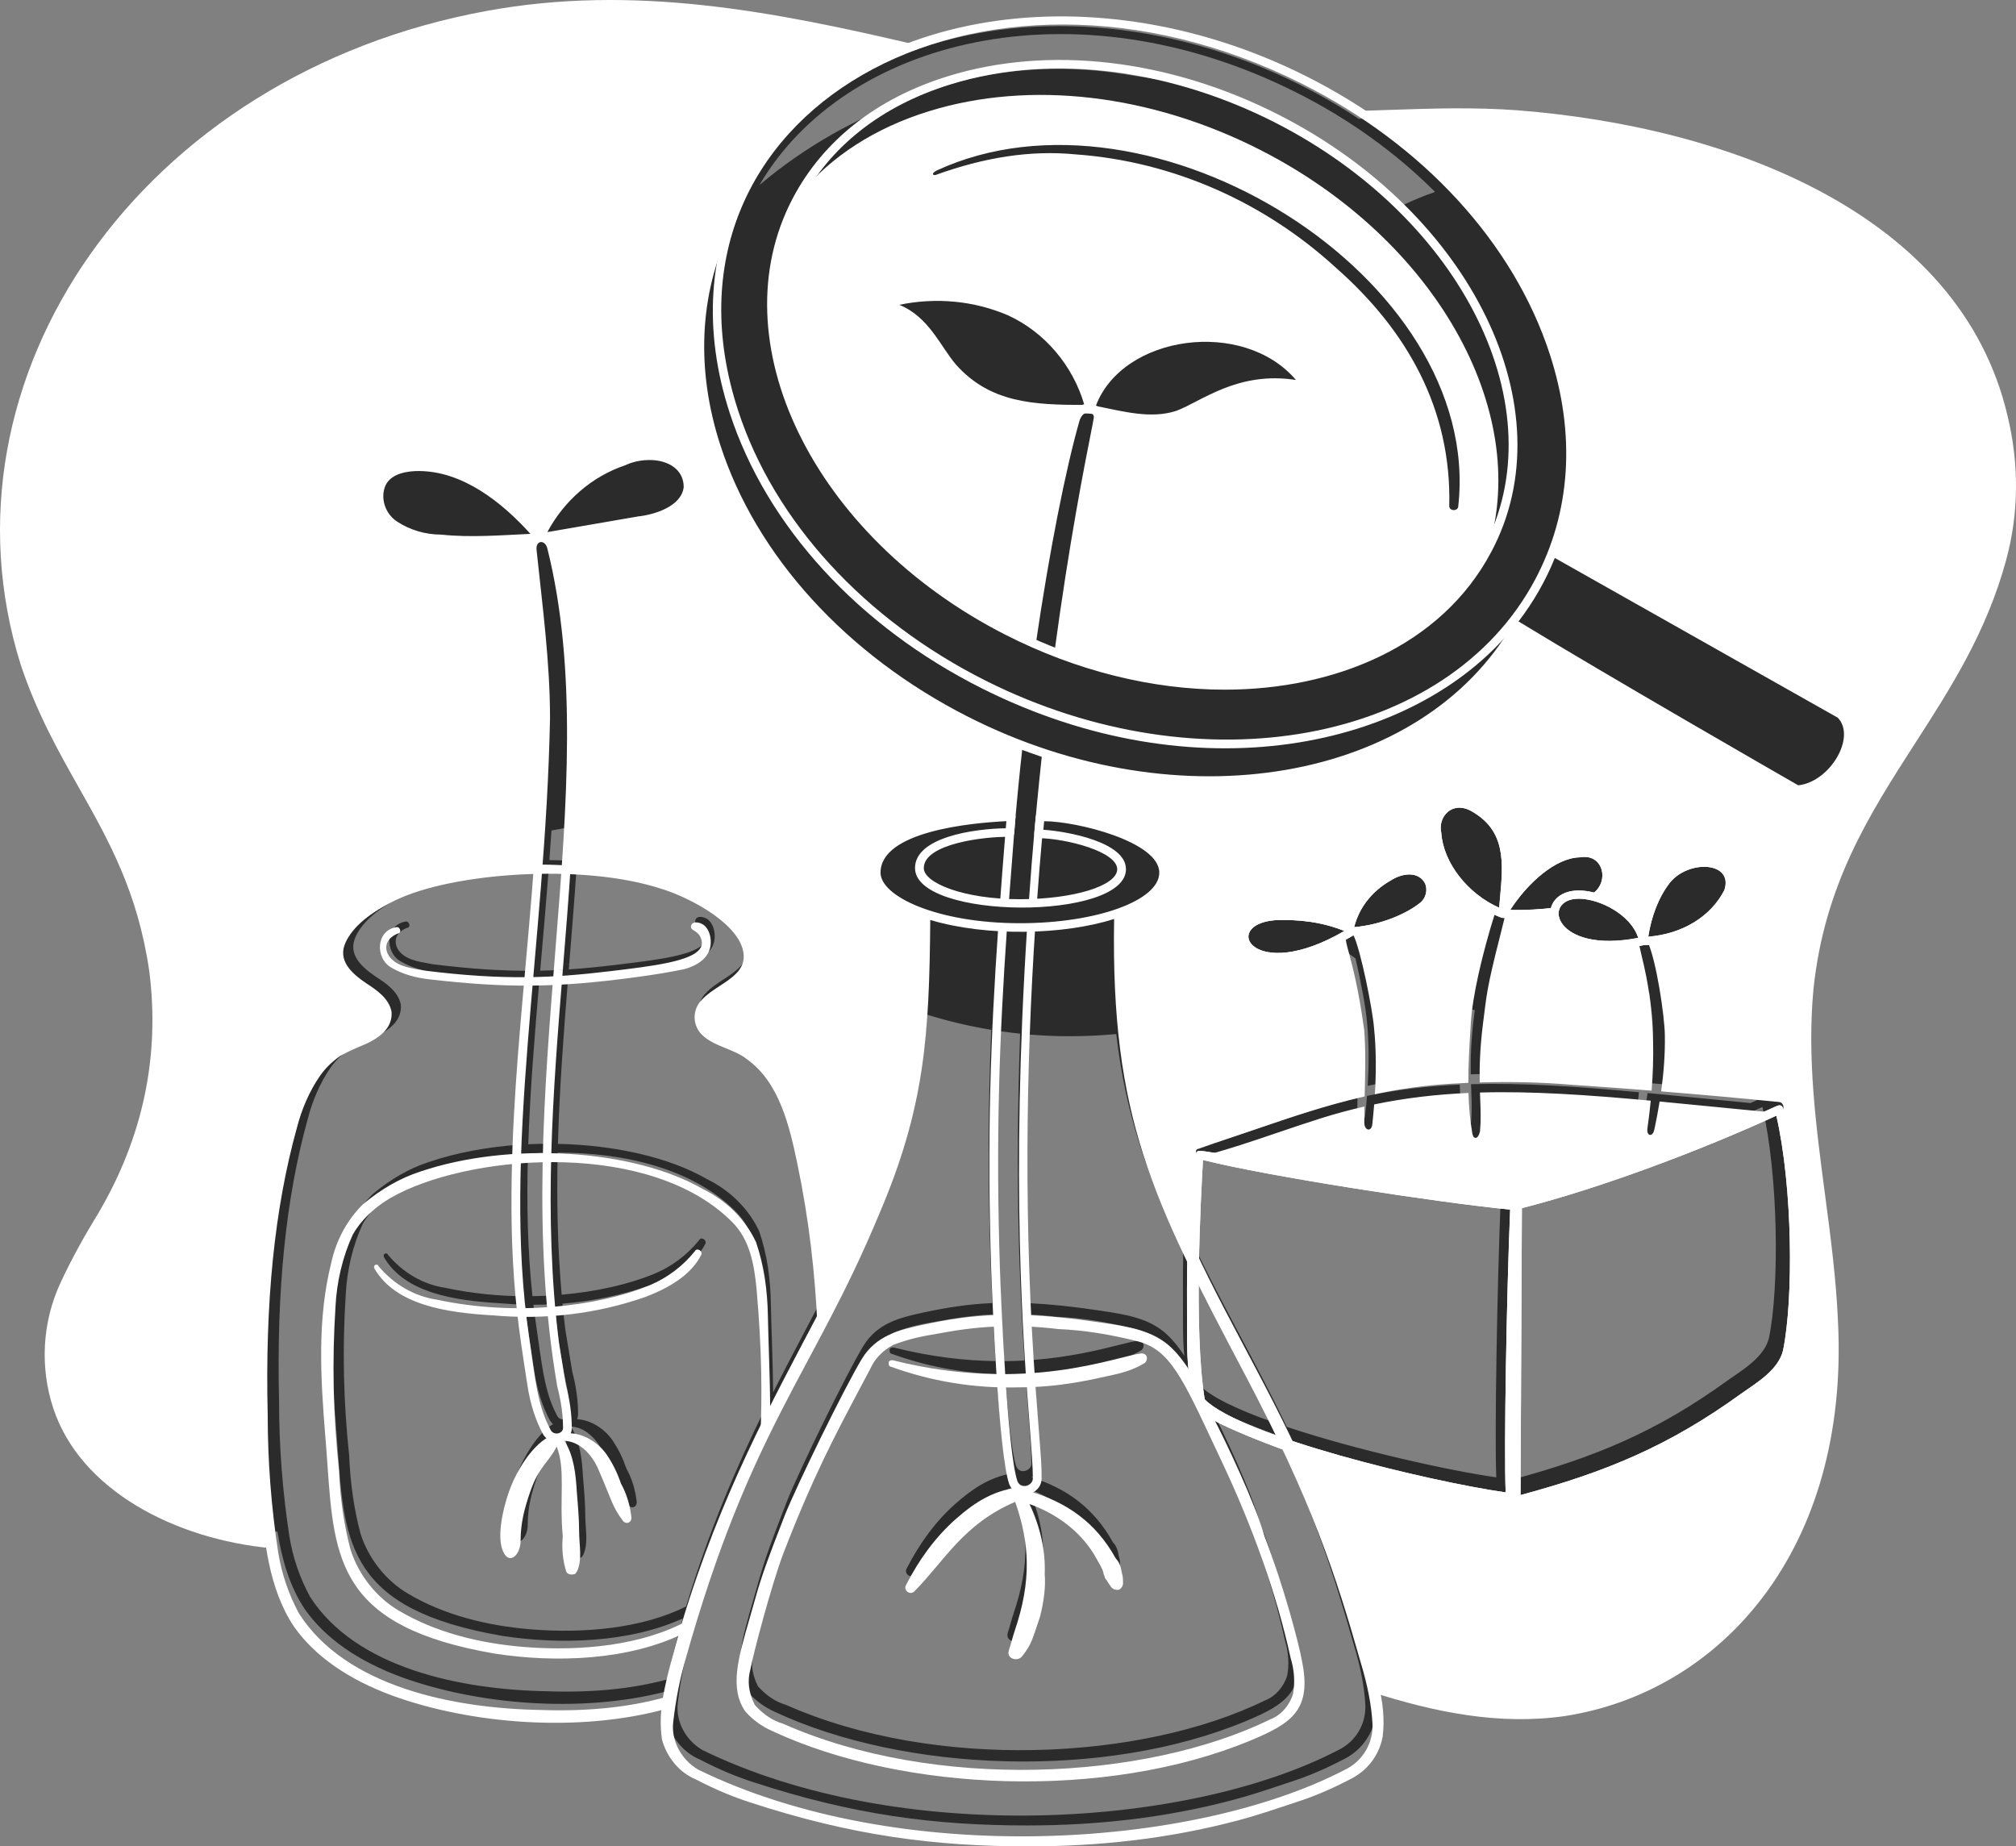 <?xml version="1.0" encoding="UTF-8"?> <svg xmlns="http://www.w3.org/2000/svg" viewBox="0 0 177.488 162.541" fill="none"><rect x="0" y="0" width="177.488" height="162.541" fill="#808080" stroke="none"/><ellipse cx="44.5" cy="51.434" rx="23.5" ry="22" fill="#2B2B2B"></ellipse><path fill-rule="evenodd" clip-rule="evenodd" d="M175.17 36.841C171.059 19.355 151.072 11.861 132.781 10.428C128.963 10.141 125.197 10.271 121.408 10.401C120.814 10.422 120.22 10.442 119.624 10.461C117.985 9.375 116.257 8.374 114.452 7.468C102.71 1.573 89.92 0.863 80.025 4.601C68.019 1.801 56.068 -0.474 43.553 1.821C13.602 7.271 -4.569 33.612 3.187 58.407C4.585 62.599 6.425 65.862 8.227 69.055L8.227 69.056C10.812 73.639 13.316 78.079 14.315 84.919C15.262 92.323 13.752 99.313 9.966 105.792C8.752 107.771 7.597 109.829 6.627 111.926C5.039 115.359 4.843 119.266 6.02 122.808C8.313 129.707 16.198 133.955 24.431 134.841C24.799 137.164 25.463 139.617 26.847 141.678C28.643 144.225 31.523 146.239 35.41 147.664C41.947 150.031 51.058 150.865 58.64 148.905C58.557 149.787 58.578 150.582 58.695 151.437C59.125 153.015 60.214 154.306 61.596 154.885C63.386 155.818 64.838 156.402 66.267 156.871C75.154 159.783 82.327 160.699 90.448 160.699C96.371 160.699 102.474 160.069 108.539 158.457C110.045 158.056 111.299 157.638 112.493 157.239C112.866 157.115 113.233 156.992 113.6 156.873C115.036 156.406 116.487 155.818 118.274 154.887C119.75 154.165 120.772 152.832 121.081 151.221C121.226 150.084 121.173 148.865 120.923 147.586C126.095 149.18 131.414 150.191 136.828 149.419C150.347 147.342 161.474 135.04 160.501 115.29C160.345 111.591 159.858 107.906 159.37 104.219L159.368 104.204C158.593 98.332 157.817 92.455 158.377 86.503C159.324 77.419 163.241 71.333 167.182 65.209L167.183 65.207L167.185 65.203C170.268 60.412 173.366 55.598 175.069 49.307C176.162 45.271 176.182 40.998 175.17 36.843V36.841ZM104.148 114.673C104.145 113.024 104.141 111.555 104.168 110.121C101.027 103.587 99.094 98.125 98.276 91.029C96.938 91.156 95.582 91.222 94.21 91.222C92.965 91.222 91.732 91.168 90.514 91.063C90.257 98.581 90.257 106.546 90.657 114.725C92.394 114.807 94.36 115.007 96.687 115.353L96.884 115.383C99.049 115.703 101.261 116.031 102.832 117.567C103.382 118.106 103.851 118.709 104.267 119.352C104.175 118.434 104.151 117.521 104.151 116.574C104.151 115.914 104.15 115.285 104.148 114.68L104.148 114.673ZM119.492 90.071C119.049 86.826 118.585 84.944 118.268 83.753C118.306 83.726 118.344 83.7 118.382 83.674C118.695 83.911 119.011 84.142 119.331 84.366C119.81 86.355 120.256 88.823 120.333 89.806C120.546 91.816 120.517 93.84 120.411 95.588C122.519 95.143 124.742 94.814 127.108 94.677C127.578 94.65 128.043 94.627 128.502 94.608C128.497 92.998 128.596 91.403 128.691 89.86L128.72 89.394C128.733 89.172 128.753 88.937 128.78 88.689C129.131 88.774 129.485 88.852 129.841 88.924L129.837 88.957C129.819 89.093 129.801 89.236 129.782 89.387C129.501 91.595 129.462 93.229 129.485 94.573C132.283 94.49 134.906 94.557 137.447 94.776C139.744 94.929 142.055 95.097 144.368 95.28C144.61 92.174 144.498 89.69 144.27 87.751C144.581 87.635 144.89 87.513 145.196 87.386C145.384 88.652 145.501 89.809 145.513 90.457C145.543 92.144 145.407 93.795 145.191 95.346C148.587 95.619 151.985 95.926 155.356 96.261L155.357 96.262C155.69 96.262 155.829 96.597 155.767 96.872L155.747 96.79H155.746C155.635 96.573 155.534 96.457 155.119 96.647C154.777 96.803 154.441 96.956 154.109 97.105C152.74 96.973 151.415 96.842 150.131 96.715H150.128L150.122 96.714L149.953 96.697C148.255 96.53 146.627 96.37 145.06 96.222C144.924 97.066 144.767 97.875 144.605 98.637C144.455 99.349 143.909 99.225 144.005 98.544C144.123 97.711 144.218 96.913 144.292 96.151C138.776 95.643 134.004 95.316 129.508 95.444C129.512 95.558 129.516 95.669 129.521 95.778L129.529 95.997C129.567 97.007 129.6 97.878 129.51 98.798C129.51 98.798 129.401 99.366 129.133 99.371C128.911 99.375 128.858 99.054 128.841 98.948L128.839 98.937C128.642 97.791 128.548 96.635 128.516 95.481C125.736 95.604 123.052 95.913 120.349 96.474C120.301 97.096 120.246 97.67 120.192 98.183C120.12 98.88 119.499 98.758 119.497 98.057C119.496 97.594 119.502 97.126 119.51 96.657C118.227 96.948 116.935 97.296 115.626 97.711C114.481 98.072 113.334 98.462 112.184 98.852L112.184 98.852L112.184 98.852L112.184 98.852L112.184 98.852L112.184 98.852L112.184 98.852L112.184 98.852L112.184 98.852L112.183 98.853L112.071 98.891L112.033 98.903C110.206 99.524 108.371 100.148 106.528 100.671C105.437 100.472 104.96 100.44 104.96 100.647L104.95 100.716C104.883 100.542 104.927 100.343 105.134 100.318C106.058 99.985 106.996 99.671 107.906 99.366L108.004 99.333C108.578 99.141 109.157 98.944 109.743 98.744L110.077 98.63L110.078 98.629C113.012 97.626 116.122 96.563 119.528 95.782L119.538 95.397L119.538 95.364V95.363C119.58 93.618 119.621 91.841 119.492 90.071ZM126.341 16.896C122.911 13.459 118.773 10.472 114.106 8.129C94.5 -1.713 74.344 3.486 66.863 16.286C70.853 12.923 75.472 10.281 80.518 8.563C81.447 8.156 82.419 7.794 83.431 7.481C88.551 5.894 94.258 5.655 100.013 6.7C109.073 7.938 117.224 12.035 123.525 18.051C124.443 17.614 125.383 17.228 126.341 16.896ZM48.776 46.934C49.615 45.361 50.773 44.002 52.148 42.948C51.992 44.088 51.881 45.242 51.817 46.409L48.776 46.934ZM90.194 119.77C89.764 113.4 89.342 103.961 89.811 90.996C89.212 90.935 88.615 90.86 88.023 90.774C87.765 97.004 87.711 103.336 87.959 110.832C88.002 111.987 88.156 115.885 88.411 119.826C89.026 119.822 89.621 119.802 90.194 119.77ZM87.2 110.858C86.951 103.29 87.007 96.909 87.269 90.657C85.343 90.34 83.461 89.894 81.632 89.328C81.211 94.893 80.165 99.758 77.469 106.047C75.416 110.989 73.395 114.773 71.385 118.535L71.385 118.535C67.819 125.21 64.29 131.817 60.682 144.708C60.262 146.21 59.903 147.911 59.673 149.933C59.481 151.529 60.349 153.185 61.833 154.056C79.152 162.516 104.607 160.957 117.844 154.052V154.053C119.378 153.303 120.302 151.723 120.2 150.025C120.111 148.474 119.783 146.769 119.193 144.812C117.493 138.826 115.844 133.604 112.416 126.34C110.355 125.582 108.423 124.797 106.984 124.093C106.844 124.024 106.708 123.951 106.575 123.872C107.821 126.294 110.145 131.288 110.859 133.851C112.633 138.47 113.886 143.391 114.1 144.647L114.101 144.648C114.963 148.863 113.246 150.033 109.671 151.52C97.123 156.737 79.562 155.98 68.28 150.727C67.364 150.329 66.542 149.735 65.908 149.011C64.537 147.005 65.273 144.459 66.296 140.926C66.455 140.374 66.622 139.797 66.789 139.196C67.357 137.144 68.15 135.092 68.927 133.083C69.06 132.74 69.192 132.399 69.322 132.059C70.367 129.449 74.456 121.055 76.01 118.485C77.237 116.485 79.202 115.995 81.261 115.552C83.274 115.119 85.167 114.808 87.367 114.712C87.28 112.92 87.224 111.499 87.2 110.858ZM105.69 122.014C106.682 123.01 108.961 124.08 111.826 125.107C111.041 123.486 110.168 121.763 109.189 119.908C107.692 117.074 106.35 114.524 105.159 112.14C105.141 115.692 105.257 119.346 105.676 121.983L105.69 122.014ZM109.136 117.505C110.511 120.097 111.913 122.741 113.288 125.611C119.459 127.663 127.569 129.465 131.732 130.055C131.575 126.359 131.815 113.006 132.12 105.578C125.939 104.975 111.218 102.717 105.53 101.285L105.527 101.343C105.442 102.889 105.262 106.145 105.189 109.791C106.443 112.425 107.777 114.94 109.136 117.505ZM70.428 101.661C71.345 106.049 71.881 110.442 72.115 114.801C71.778 115.443 71.437 116.089 71.094 116.742L71.093 116.742L71.093 116.743C70.1 118.626 69.083 120.556 68.064 122.58C68.049 120.819 67.996 119.158 67.947 117.634L67.947 117.633L67.947 117.63L67.946 117.613C67.914 116.61 67.884 115.666 67.868 114.793V114.792C67.827 112.515 67.535 110.431 66.844 108.408C65.941 106.445 64.302 104.806 62.236 103.797C58.889 101.862 54.068 100.802 49.12 100.697C49.258 95.795 49.626 90.943 50.016 86.102C51.988 85.992 54.09 85.778 56.52 85.448C58.087 85.235 59.328 85.037 60.688 84.751C61.639 84.472 62.775 83.88 62.91 82.66C62.966 82.154 62.851 81.457 62.428 81.037H62.429C62.075 80.685 61.331 80.55 61.221 81.003C61.165 81.237 61.3 81.32 61.486 81.435C61.678 81.553 61.924 81.704 62.069 82.087C62.194 82.415 62.179 82.697 62.021 82.95C61.312 84.093 57.861 84.504 54.205 84.94L54.195 84.942C52.795 85.109 51.449 85.247 50.077 85.339L50.116 84.862C49.598 84.822 49.704 84.828 49.89 84.838L49.891 84.838L49.892 84.838C49.966 84.842 50.053 84.846 50.117 84.849L50.131 84.668C50.348 81.996 50.568 79.276 50.753 76.544C53.625 76.663 56.404 77.069 58.685 77.824C61.294 78.629 65.675 81.006 65.775 83.597C65.822 84.829 64.758 85.526 63.687 86.227L63.685 86.228L63.684 86.229L63.683 86.229C63.13 86.591 62.574 86.954 62.17 87.394C61.308 88.237 61.308 89.609 62.17 90.454C62.732 91.002 63.487 91.31 64.238 91.616L64.238 91.616L64.241 91.617L64.243 91.618L64.243 91.618C64.885 91.879 65.522 92.138 66.032 92.545C68.865 94.551 69.736 98.349 70.428 101.661ZM66.885 112.433C67.318 117.311 67.36 120.986 67.259 124.198C64.836 129.14 62.443 134.673 60.411 141.392L60.402 141.423C56.54 143.353 51.465 143.799 46.898 143.447C42.854 143.136 39.056 142.15 35.934 140.3C33.99 139.16 32.464 137.241 31.748 135.04C31.176 132.897 30.847 130.641 30.74 128.136C30.233 123.375 30.133 118.755 30.437 114.01C30.539 111.819 31.059 109.646 31.936 107.739C32.777 106.276 34.136 105.091 35.828 104.229C38.323 102.958 41.87 102.006 45.714 101.637C45.658 103.828 45.653 106.037 45.721 108.285C45.803 110.524 45.927 112.313 46.12 114.11C43.876 114.096 41.539 113.871 39.223 113.373C37.29 113.09 35.497 112.063 34.172 110.48C34.089 110.217 33.634 110.338 33.821 110.702C35.666 113.836 40.028 114.498 44.046 114.729C44.767 114.793 45.487 114.834 46.203 114.852C46.409 116.601 46.681 118.416 47.041 120.708C47.28 122.344 47.759 123.85 48.445 125.091V125.09C48.518 125.196 48.598 125.286 48.686 125.363C47.169 126.34 46.098 128.375 45.653 129.462C45.144 130.709 44.39 133.393 44.846 134.889C45.336 136.491 46.462 135.577 46.462 134.211C46.462 132.653 46.813 131.402 47.271 130.055C47.754 128.64 48.26 127.984 48.737 127.367C49.034 126.982 49.32 126.612 49.582 126.082C50.057 127.251 50.039 128.612 50.018 130.243C50.004 131.321 49.988 132.518 50.113 133.856C50.012 134.944 50.113 135.933 50.416 136.923C50.518 137.121 50.821 137.22 51.124 137.121C51.187 137.121 51.211 137.083 51.244 137.031C51.264 136.998 51.288 136.961 51.326 136.923C51.698 136.196 51.633 135.257 51.572 134.378C51.55 134.06 51.528 133.75 51.528 133.461C51.528 132.374 51.427 131.186 51.326 129.999C51.242 128.51 51.077 126.888 50.26 125.585C51.592 125.643 52.593 126.77 53.125 127.899C53.52 128.8 53.79 129.468 54.005 130.001C54.474 131.162 54.683 131.678 55.351 132.549C55.67 132.86 56.059 132.622 56.059 132.252C55.958 131.262 55.654 130.175 55.148 129.284L55.15 129.285C54.846 128.395 54.46 127.591 53.936 126.812C53.274 125.828 52.052 124.996 50.806 124.935C50.862 124.801 50.894 124.65 50.894 124.488C50.894 123.294 50.728 122.093 50.38 120.737C50.327 120.423 50.188 119.585 50.056 118.783L50.056 118.783L50.055 118.778C49.935 118.047 49.819 117.347 49.777 117.101C49.681 116.319 49.596 115.54 49.521 114.762C52.161 114.554 54.75 114.014 57.26 113.138C59.745 112.192 61.323 111.006 62.088 109.511C62.272 109.148 61.706 108.844 61.552 109.17C60.517 110.46 59.154 111.512 57.464 112.194C55.355 113.046 52.564 113.705 49.449 113.976C49.08 109.754 49.005 105.593 49.1 101.469C54.991 101.453 61.058 102.899 64.797 106.676C66.316 108.21 66.683 110.364 66.885 112.433ZM44.238 144.013C49.316 144.795 55.379 144.622 60.103 142.481C59.444 144.82 59.009 146.47 58.781 147.835C55.699 148.672 52.165 149.024 48.207 148.887C40.641 148.759 31.33 146.878 27.285 140.549C26.386 138.888 25.778 137.106 25.478 135.251C24.875 131.32 24.569 127.334 24.569 123.396C24.33 113.621 25.157 105.479 27.094 98.503C27.495 96.94 28.153 95.358 29.096 93.997C29.574 93.309 30.193 92.732 30.873 92.256C31.57 91.867 32.281 91.568 32.981 91.274L32.981 91.274L32.983 91.273L32.986 91.272C34.622 90.544 35.377 89.627 35.29 88.454C35.071 87.272 33.936 86.532 33.109 85.994C31.802 85.11 30.57 83.991 31.334 82.403C31.97 81.082 33.372 79.904 35.621 78.805C38.266 77.512 42.84 76.664 47.564 76.526C47.347 79.35 47.104 82.079 46.866 84.751L46.802 85.46C44.304 85.475 41.545 85.314 38.116 84.886C37.97 84.857 37.818 84.83 37.663 84.803C36.755 84.643 35.755 84.468 35.161 83.745C34.695 83.179 34.702 82.408 35.354 81.948C35.436 81.868 35.625 81.774 35.798 81.688C36.226 81.653 36.026 81.09 35.743 81.125C33.925 81.379 33.843 83.832 35.286 84.639C36.239 85.198 37.351 85.506 38.576 85.647C41.605 85.992 44.156 86.183 46.737 86.19C46.297 91.145 45.895 95.924 45.739 100.774C42.934 100.963 40.185 101.467 37.742 102.301C36.04 102.856 34.391 103.797 32.831 105.104C31.45 106.455 30.492 108.223 30.064 110.212C28.857 115.034 29.134 120.05 29.554 125.193C29.627 126.045 29.686 126.874 29.742 127.68L29.742 127.68C30.326 135.935 30.734 141.699 44.238 144.013ZM87.417 115.709C85.315 115.814 83.71 116.107 82.665 116.298L82.619 116.306L82.618 116.306C82.391 116.347 82.191 116.384 82.018 116.412C80.821 116.606 79.707 116.903 78.709 117.293C77.8 117.788 77.14 118.466 76.76 119.3C76.479 119.834 76.207 120.347 75.942 120.847L75.941 120.849L75.941 120.849C73.554 125.351 71.751 128.752 69.175 135.418C68.138 138.21 66.606 144.007 66.35 145.386C66.074 146.379 66.203 147.407 66.734 148.452C67.481 149.282 68.284 149.814 69.187 150.08C82.304 155.893 100.502 155.009 111.374 149.692C112.288 149.334 113.014 148.516 113.327 147.5C113.508 146.514 113.44 145.441 113.125 144.412C111.902 138.792 109.771 132.946 107.263 127.611C107.074 127.208 106.892 126.82 106.717 126.445L106.615 126.229C103.692 119.988 102.644 117.75 99.966 117.002C97.474 116.366 95.199 116.011 93.017 115.919C92.21 115.82 91.44 115.755 90.708 115.716C90.778 117.046 90.859 118.381 90.951 119.721C94.22 119.471 96.755 118.837 98.441 118.415C99.201 118.225 99.788 118.078 100.193 118.029L100.193 118.028C100.727 118.028 100.811 118.554 100.507 118.85C99.755 119.314 98.88 119.643 97.809 119.876C97.727 119.894 97.644 119.912 97.56 119.931L97.27 119.995C95.684 120.346 93.632 120.801 91.037 120.931L91.056 121.186C91.174 122.752 91.265 123.923 91.335 124.829V124.83L91.336 124.837C91.518 127.18 91.563 127.757 91.563 128.843C91.563 129.401 91.248 129.828 90.822 130.058C93.868 131.017 96.295 132.728 97.975 135.766C98.359 136.153 98.443 136.664 98.48 136.89L98.48 136.89C98.488 136.938 98.493 136.973 98.499 136.992L98.501 136.994C98.61 137.31 98.61 137.624 98.61 137.927C98.61 138.18 98.476 138.311 98.367 138.417L98.366 138.418C98.201 138.578 97.7 138.498 97.539 138.184L97.475 138.092L97.432 138.029C97.311 137.855 97.232 137.742 97.205 137.67C97.047 137.515 97.037 137.452 97.026 137.381C97.019 137.343 97.013 137.303 96.983 137.245C96.953 137.189 96.917 137.118 96.917 137.037C96.854 136.743 96.71 136.492 96.523 136.165C96.461 136.057 96.394 135.94 96.324 135.811C95.131 133.614 93.025 131.963 90.513 131.066C91.469 133.096 91.912 135.138 91.83 137.141C91.919 138.173 91.781 139.419 91.422 140.828C91.315 141.141 91.224 141.415 91.143 141.659C90.73 142.905 90.581 143.355 89.878 144.243C89.469 144.758 88.48 144.449 88.729 143.72C88.83 143.424 88.906 143.152 88.981 142.882L88.981 142.881L88.981 142.881C89.058 142.607 89.134 142.334 89.235 142.038C90.702 137.711 90.536 134.491 89.277 130.878C85.987 132.288 84.252 134.35 82.532 136.395L82.532 136.395L82.532 136.395L82.531 136.395L82.531 136.396L82.531 136.396L82.531 136.396L82.531 136.396L82.531 136.396L82.531 136.396C81.898 137.148 81.268 137.897 80.563 138.611C80.153 139.027 79.543 138.489 79.841 138.049C80.948 135.883 82.357 133.941 84.11 132.386C85.649 131.022 87.086 130.093 88.973 129.721C88.889 129.613 88.817 129.488 88.758 129.344C88.332 128.101 87.988 124.608 87.731 120.962C84.499 120.853 81.406 120.228 78.529 119.186C78.318 119.168 78.318 118.942 78.318 118.855C78.318 118.621 78.565 118.621 78.657 118.621C78.669 118.621 78.68 118.623 78.691 118.626C82.005 119.459 85.007 119.786 87.654 119.823C87.561 118.401 87.482 116.989 87.417 115.709ZM88.489 120.978C88.737 124.534 89.068 127.908 89.471 129.089C89.776 129.831 90.806 129.484 90.806 128.843C90.806 127.861 90.689 126.363 90.53 124.31L90.525 124.254C90.45 123.281 90.364 122.184 90.277 120.959C90.05 120.965 89.819 120.967 89.584 120.967C89.217 120.977 88.852 120.981 88.489 120.978ZM48.39 100.688C48.511 95.787 48.856 90.924 49.232 86.141C48.646 86.165 48.069 86.181 47.496 86.187C47.066 91.18 46.671 96.026 46.509 100.73C47.135 100.7 47.763 100.686 48.39 100.688ZM48.372 101.479C47.738 101.493 47.106 101.525 46.482 101.572C46.359 105.867 46.441 110.044 46.878 114.106C47.511 114.097 48.136 114.071 48.75 114.03C48.376 109.838 48.29 105.645 48.372 101.479ZM47.649 84.419C47.875 81.822 48.103 79.187 48.309 76.51C48.866 76.503 49.424 76.505 49.979 76.519C49.821 78.769 49.638 81.044 49.455 83.34C49.4 84.02 49.346 84.703 49.291 85.387C48.723 85.417 48.148 85.438 47.56 85.45L47.649 84.419L47.649 84.419ZM48.775 48.341C50.876 56.734 50.698 66.004 50.032 75.763C49.487 75.738 48.931 75.721 48.369 75.714C48.677 71.59 48.922 67.371 49.008 63.053C49.008 59.084 48.571 55.115 48.135 51.163L48.135 51.162L48.135 51.162L48.134 51.161L48.134 51.16L48.134 51.159L48.134 51.158L48.134 51.158L48.134 51.157L48.134 51.156L48.134 51.155L48.134 51.155L48.134 51.154L48.134 51.153L48.134 51.152L48.134 51.152L48.133 51.151L48.133 51.15L48.133 51.149C48.035 50.259 47.937 49.37 47.844 48.481C47.753 47.614 48.582 47.569 48.775 48.341ZM46.963 114.861C47.03 115.426 47.105 115.987 47.186 116.547C47.258 117.035 47.323 117.497 47.385 117.937C47.803 120.912 48.078 122.863 49.096 124.709C49.407 125.161 50.135 124.938 50.135 124.489C50.135 123.357 49.977 122.213 49.637 120.889C49.288 118.865 49.021 116.837 48.823 114.81C48.206 114.845 47.586 114.862 46.963 114.861ZM152.551 121.213C153.879 120.302 155.382 119.271 155.746 117.762C156.655 113.319 156.578 103.564 155.163 97.451C148.606 100.45 140.122 103.665 133.137 105.454L133.02 130.287C140.424 128.291 145.886 126.025 152.104 121.521L152.175 121.472L152.242 121.425C152.344 121.355 152.447 121.284 152.551 121.213ZM35.775 46.028C36.904 46.764 38.231 47.153 39.611 47.153V47.153C41.699 47.378 43.927 47.262 46.084 47.149L46.085 47.149C46.497 47.127 46.907 47.106 47.312 47.087C44.806 44.305 41.413 41.647 37.622 41.647C36.782 41.647 35.322 41.805 34.791 42.843C34.279 43.928 34.708 45.333 35.775 46.028Z" fill="#2B2B2B"></path><path fill-rule="evenodd" clip-rule="evenodd" d="M176.736 36.575C172.555 18.791 152.227 11.169 133.625 9.712C129.741 9.42 125.911 9.552 122.058 9.685C121.231 9.713 120.405 9.741 119.575 9.766C134.498 19.427 141.675 35.544 136.684 48.569L162.033 62.877C163.985 64.784 161.484 69.288 158.226 69.517L133.556 55.063C126.432 67.46 109.069 71.944 92.128 66.377C91.929 68.226 91.734 70.148 91.551 72.137L91.554 72.138L91.574 71.93C93.84 71.746 102.448 73.496 102.448 76.82C102.448 76.837 102.448 76.854 102.447 76.87L102.448 76.896V76.92C102.448 78.283 100.969 79.514 98.588 80.392C97.901 92.732 100.784 101.789 104.789 110.464C104.858 108.036 105.002 105.609 105.227 103.18C105.237 103.07 105.245 102.968 105.253 102.872C105.32 102.016 105.34 101.772 106.359 101.772C106.962 101.826 107.116 101.868 107.647 102.015C108.517 102.255 110.403 102.776 116.957 104.086C121.781 105.051 133.518 106.118 133.518 106.118C139.696 104.229 150.178 100.866 156.166 97.948C154.47 97.786 152.84 97.625 151.27 97.47H151.267L151.262 97.469C149.472 97.293 147.759 97.124 146.113 96.969C145.975 97.827 145.815 98.65 145.651 99.425C145.497 100.149 144.942 100.022 145.04 99.33C145.16 98.483 145.256 97.672 145.331 96.896C139.722 96.38 134.868 96.047 130.296 96.178C130.302 96.37 130.31 96.557 130.316 96.739C130.356 97.767 130.389 98.653 130.298 99.589C130.298 99.589 130.187 100.167 129.914 100.171C129.689 100.176 129.635 99.849 129.617 99.741L129.615 99.73C129.415 98.565 129.319 97.389 129.286 96.215C126.459 96.34 123.729 96.654 120.981 97.225C120.932 97.857 120.875 98.441 120.821 98.963C120.748 99.672 120.116 99.547 120.114 98.835C120.113 98.364 120.119 97.888 120.127 97.411C118.822 97.706 117.509 98.061 116.177 98.483C114.974 98.863 113.769 99.273 112.562 99.683C110.312 100.447 108.052 101.216 105.778 101.805C105.317 101.909 105.094 101.184 105.506 101.135C106.446 100.796 107.4 100.476 108.326 100.167L108.425 100.133C109.119 99.901 109.821 99.661 110.533 99.418L110.534 99.417C113.518 98.397 116.681 97.316 120.146 96.521L120.155 96.129C120.197 94.343 120.241 92.525 120.109 90.713C119.607 87.037 119.079 85.081 118.76 83.9C118.576 83.221 118.462 82.8 118.462 82.454C118.462 82.399 118.468 82.351 118.478 82.311C116.637 83.378 114.107 84.398 112.121 84.265C108.733 84.04 108.594 80.872 112.224 80.643C114.485 80.501 116.75 80.844 118.809 81.75C119.22 79.839 120.454 78.229 122.204 77.223C123.46 76.404 125.13 76.305 125.805 77.625C126.113 78.329 125.908 79.235 125.29 79.738C123.997 80.792 121.609 81.827 118.983 82.007C118.926 82.044 118.866 82.08 118.806 82.117C118.949 82.141 119.092 82.228 119.139 82.292C119.792 83.568 120.841 88.872 120.964 90.443C121.181 92.487 121.151 94.546 121.044 96.324C123.188 95.871 125.449 95.537 127.855 95.398C128.333 95.37 128.805 95.347 129.272 95.327C129.268 93.69 129.368 92.067 129.465 90.498L129.494 90.024C129.632 87.752 130.449 84.081 131.685 80.177C129.038 78.936 126.711 76.217 126.526 73.4C126.147 71.733 127.713 69.966 129.715 71.086C133.043 72.945 132.725 76.165 132.439 79.053C132.417 79.281 132.395 79.507 132.374 79.73C132.479 79.766 132.565 79.841 132.607 79.966C134.025 77.747 136.583 75.203 139.078 75.109L139.077 75.109C141.283 74.749 142.132 77.193 140.826 78.63C140.701 78.753 140.568 78.869 140.429 78.977C140.655 79.041 140.89 79.121 141.136 79.216C142.725 79.835 144.163 81.003 144.608 82.524C144.646 82.528 144.686 82.537 144.723 82.549C144.962 80.815 145.596 78.935 146.692 77.524C148.59 75.078 153.178 75.492 152.145 78.53C150.796 81.17 147.999 82.649 145.028 82.826C145.849 84.605 146.544 89.461 146.573 91.105C146.604 92.822 146.466 94.5 146.246 96.077C149.7 96.356 153.156 96.667 156.585 97.008L156.586 97.01C157.134 97.01 157.167 97.906 156.643 97.981C157.45 100.79 157.848 105.689 157.848 106.374C157.993 108.731 157.6 117.764 156.775 119.983C155.953 121.492 154.718 122.799 153.174 123.705C148.236 127.126 142.658 129.281 137.02 131.251C132.804 132.725 129.102 131.823 125.014 130.826C124.495 130.7 123.97 130.572 123.438 130.447C119.979 129.636 116.52 128.551 113.154 127.284C116.132 133.561 118.914 140.493 120.763 148.956C126.275 150.721 131.955 151.898 137.74 151.073C151.49 148.96 162.807 136.449 161.817 116.362C161.658 112.599 161.163 108.851 160.667 105.102C159.878 99.125 159.087 93.142 159.656 87.084C160.62 77.844 164.605 71.653 168.613 65.424C171.749 60.551 174.901 55.654 176.634 49.254C177.745 45.149 177.765 40.803 176.736 36.577V36.575ZM23.43 132.056C23.548 133.402 23.696 134.851 23.944 136.297C15.386 135.522 7.082 131.168 4.702 124.007C3.505 120.406 3.705 116.431 5.32 112.94C6.306 110.808 7.481 108.714 8.715 106.702C12.566 100.113 14.102 93.003 13.139 85.473C12.123 78.516 9.576 74 6.947 69.339C5.115 66.091 3.243 62.772 1.821 58.509C-6.067 33.291 12.414 6.501 42.875 0.958C55.809 -1.413 68.15 1.014 80.56 3.924C74.202 6.224 68.995 10.341 65.933 16.093C65.586 16.743 65.273 17.404 64.994 18.074C64.78 18.432 64.575 18.797 64.379 19.169C56.621 33.89 65.819 53.68 85.06 63.438C86.578 64.208 88.112 64.892 89.654 65.49C89.414 67.64 89.194 69.849 89.002 72.101L89.019 71.892C86.181 71.998 77.137 72.619 77.137 76.82C77.137 76.836 77.137 76.853 77.138 76.87C77.137 76.886 77.137 76.903 77.137 76.92C77.137 78.288 78.628 79.524 81.024 80.402C81.314 81.785 81.442 83.179 81.253 84.568C81.253 98.019 77.237 106.744 72.4 115.966C72.113 110.623 71.42 105.306 70.143 100.263H70.141C69.318 97.143 67.948 93.787 64.996 92.314C64.709 92.17 64.4 92.038 64.089 91.905C62.937 91.411 61.763 90.908 61.601 89.799C61.421 88.628 62.496 87.865 63.608 87.076C64.408 86.509 65.227 85.928 65.614 85.17C66.54 83.359 64.895 81.247 63.145 80.14C59.369 77.833 54.602 76.636 49.831 76.357C50.493 66.228 50.658 56.561 48.561 48.181C48.249 46.934 46.715 47.111 46.855 48.452C46.985 49.699 47.108 50.828 47.222 51.872C48.094 59.869 48.427 62.927 47.391 76.293C41.561 76.327 35.981 77.696 32.484 80.04C30.734 81.247 29.088 83.158 30.014 85.07C30.408 85.884 31.25 86.461 32.063 87.017C33.16 87.769 34.204 88.485 34.027 89.698C33.86 90.925 32.606 91.421 31.424 91.887C31.151 91.994 30.883 92.1 30.633 92.213C27.546 93.622 26.311 97.043 25.487 100.162C22.916 110.424 22.606 121.592 23.43 132.056ZM93.202 57.542C94.498 47.917 95.823 41.215 96.388 38.36C96.537 37.609 96.633 37.124 96.662 36.922C96.752 36.571 96.636 36.287 96.419 36.111C96.751 36.178 97.082 36.249 97.412 36.319L97.414 36.319C99.577 36.781 101.678 37.23 103.684 36.526C104.27 36.321 104.899 35.999 105.592 35.645C107.835 34.499 110.748 33.012 115.002 34.011C110.294 27.106 98.325 28.975 96 35.928C95.98 35.925 95.959 35.922 95.94 35.92C94.992 32.241 92.383 29.015 88.918 27.421L88.919 27.42C85.42 25.911 81.408 25.71 77.703 26.817C80.352 27.248 81.545 29.02 82.688 30.719C83.072 31.289 83.45 31.851 83.876 32.351C85.316 33.961 87.272 35.068 89.432 35.57C91.396 36.027 93.401 36.028 95.372 36.024C95.073 36.17 94.801 36.47 94.66 36.963C93.603 40.655 92.1 47.73 90.807 56.553C90.093 56.234 89.38 55.893 88.672 55.532C72.534 47.304 64.208 31.342 69.469 19.033C76.799 7.934 94.774 5.372 110.783 13.536C126.921 21.765 135.248 37.726 129.985 50.035C123.341 60.097 107.947 63.142 93.202 57.542ZM82.456 15.014C81.918 15.307 82.167 15.479 82.405 15.393C86.628 13.864 90.706 13.2 94.694 13.59C103.446 14.216 111.462 17.943 117.555 23.516C123.889 29.07 127.805 36.04 127.592 44.542C127.592 45.031 128.388 45.016 128.386 44.558C130.613 24.432 101.357 6.272 82.456 15.014ZM47.509 47.34C48.95 44.221 51.624 41.706 54.917 40.599C57.345 39.52 60.577 40.241 60.577 42.913C60.364 44.792 57.95 45.647 56.256 45.831L47.509 47.34ZM37.323 41.101C41.439 41.404 44.834 44.22 47.509 47.34C46.843 47.364 46.159 47.399 45.466 47.436C43.269 47.55 40.979 47.67 38.867 47.44C37.427 47.44 35.986 47.037 34.751 46.233C33.516 45.428 33.002 43.818 33.619 42.511C34.237 41.303 35.883 41.001 37.323 41.101ZM144.29 82.925C138.993 83.973 136.706 81.853 136.853 80.271C135.519 80.439 133.935 80.52 132.552 80.454C131.018 86.486 130.959 86.955 130.658 89.352C130.632 89.559 130.605 89.778 130.574 90.017C130.288 92.263 130.249 93.925 130.273 95.292C133.118 95.207 135.786 95.275 138.37 95.498C140.706 95.653 143.056 95.824 145.409 96.011C145.891 89.837 144.995 86.081 144.535 84.156C144.402 83.595 144.305 83.19 144.29 82.925Z" fill="white"></path><path d="M156.981 97.546C156.869 97.326 156.766 97.207 156.343 97.401C145.793 102.231 139.985 103.64 133.668 105.627C112.258 103.34 105.329 100.674 105.329 101.469C104.382 107.958 104.507 111.453 104.507 117.668C104.507 119.278 104.576 120.793 104.918 122.397C105.2 123.711 106.153 124.711 107.388 125.314C110.96 127.062 117.521 129.3 121.69 130.446C125.192 131.397 128.786 132.079 132.472 132.576C133.279 132.684 133.032 132.711 134.08 132.459C140.96 130.806 147.447 127.866 153.175 123.906C153.895 123.403 154.615 122.9 155.234 122.296C155.954 121.793 156.468 121.29 157.086 120.586C158.012 119.378 158.012 117.668 158.115 116.158C158.644 110.804 158.344 103.245 156.983 97.546H156.981ZM106.061 123.188C105.078 117.044 105.726 105.437 105.909 102.118C111.694 103.574 126.666 105.871 132.952 106.484C132.642 114.039 132.398 127.619 132.558 131.378C125.887 130.432 109.256 126.43 106.061 123.188ZM156.981 118.875C156.569 120.586 154.717 121.693 153.277 122.699C146.953 127.28 141.397 129.584 133.867 131.615L133.987 106.357C141.09 104.538 149.72 101.269 156.388 98.219C157.827 104.436 157.906 114.357 156.981 118.875Z" fill="white"></path><path d="M112.374 84.636C108.467 84.636 107.811 80.636 112.193 80.278C114.544 80.174 116.676 80.499 118.551 81.244C119.061 79.435 120.278 77.906 122.015 76.907C123.471 75.956 125.441 75.941 126.149 77.48C126.545 78.342 126.269 79.416 125.531 80.017C124.211 81.092 121.792 82.16 119.106 82.364C117.361 83.44 114.626 84.635 112.375 84.635L112.374 84.636ZM112.24 81.008C107.454 81.401 110.313 86.636 118.356 81.956C116.41 81.164 114.303 80.915 112.24 81.008ZM122.411 77.526C120.768 78.471 119.648 79.917 119.221 81.621C121.656 81.401 123.869 80.42 125.052 79.457C125.532 79.066 125.709 78.345 125.466 77.778C124.893 76.679 123.465 76.838 122.411 77.526Z" fill="white"></path><path fill-rule="evenodd" clip-rule="evenodd" d="M132.819 78.998C134.402 76.838 136.763 74.843 139.04 74.745L139.041 74.744C141.549 74.349 142.666 77.157 141.107 78.872C141.024 78.953 140.937 79.032 140.848 79.109C140.536 79 140.242 78.919 139.965 78.862C140.182 78.713 140.382 78.548 140.564 78.371H140.563C141.62 77.206 140.982 75.163 139.139 75.468C139.124 75.471 139.108 75.473 139.092 75.473C136.921 75.514 134.453 77.785 132.96 80.103C134.216 80.135 135.669 80.059 136.939 79.891C136.853 80.123 136.827 80.377 136.862 80.637C135.442 80.814 133.829 80.883 132.484 80.816C132.35 80.809 132.295 80.809 132.241 80.798C132.189 80.787 132.139 80.766 132.017 80.718C128.855 79.468 126.346 76.361 126.153 73.421C125.706 71.493 127.64 69.502 129.901 70.767C133.402 72.724 133.111 76.047 132.819 78.998ZM126.89 73.318C127.068 75.952 129.219 78.685 131.983 79.909V79.908C132.008 79.624 132.034 79.341 132.06 79.06C132.346 75.972 132.61 73.122 129.53 71.401C127.864 70.469 126.565 71.888 126.89 73.318Z" fill="white"></path><path d="M136.553 80.969C136.098 79.238 137.824 77.532 141.274 78.877C142.753 79.452 143.9 80.372 144.543 81.457C144.897 79.9 145.522 78.421 146.389 77.308C148.591 74.481 153.667 75.216 152.499 78.646C151.1 81.389 148.118 83.118 144.696 83.206C141.771 83.866 137.281 83.741 136.553 80.969H136.553ZM138.987 79.117C135.68 79.117 136.795 84.01 144.23 82.562C143.596 80.548 140.869 79.117 138.987 79.117ZM146.988 77.744C146.031 78.977 145.38 80.691 145.113 82.458C148.109 82.225 150.622 80.689 151.81 78.366C152.661 75.83 148.613 75.652 146.988 77.744Z" fill="white"></path><path d="M156.981 97.546C156.869 97.326 156.766 97.207 156.343 97.401C145.793 102.231 139.985 103.64 133.668 105.627C112.258 103.34 105.329 100.674 105.329 101.469C104.382 107.958 104.507 111.453 104.507 117.668C104.507 119.278 104.576 120.793 104.918 122.397C105.2 123.711 106.153 124.711 107.388 125.314C110.96 127.062 117.521 129.3 121.69 130.446C125.192 131.397 128.786 132.079 132.472 132.576C133.279 132.684 133.032 132.711 134.08 132.459C140.96 130.806 147.447 127.866 153.175 123.906C153.895 123.403 154.615 122.9 155.234 122.296C155.954 121.793 156.468 121.29 157.086 120.586C158.012 119.378 158.012 117.668 158.115 116.158C158.644 110.804 158.344 103.245 156.983 97.546H156.981ZM106.061 123.188C105.078 117.044 105.726 105.437 105.909 102.118C111.694 103.574 126.666 105.871 132.952 106.484C132.642 114.039 132.398 127.619 132.558 131.378C125.887 130.432 109.256 126.43 106.061 123.188ZM156.981 118.875C156.569 120.586 154.717 121.693 153.277 122.699C146.953 127.28 141.397 129.584 133.867 131.615L133.987 106.357C141.09 104.538 149.72 101.269 156.388 98.219C157.827 104.436 157.906 114.357 156.981 118.875Z" fill="white"></path><path d="M112.374 84.636C108.467 84.636 107.811 80.636 112.193 80.278C114.544 80.174 116.676 80.499 118.551 81.244C119.061 79.435 120.278 77.906 122.015 76.907C123.471 75.956 125.441 75.941 126.149 77.48C126.545 78.342 126.269 79.416 125.531 80.017C124.211 81.092 121.792 82.16 119.106 82.364C117.361 83.44 114.626 84.635 112.375 84.635L112.374 84.636ZM112.24 81.008C107.454 81.401 110.313 86.636 118.356 81.956C116.41 81.164 114.303 80.915 112.24 81.008ZM122.411 77.526C120.768 78.471 119.648 79.917 119.221 81.621C121.656 81.401 123.869 80.42 125.052 79.457C125.532 79.066 125.709 78.345 125.466 77.778C124.893 76.679 123.465 76.838 122.411 77.526Z" fill="white"></path><path fill-rule="evenodd" clip-rule="evenodd" d="M132.819 78.998C134.402 76.838 136.763 74.843 139.04 74.745L139.041 74.744C141.549 74.349 142.666 77.157 141.107 78.872C141.024 78.953 140.937 79.032 140.848 79.109C140.536 79 140.242 78.919 139.965 78.862C140.182 78.713 140.382 78.548 140.564 78.371H140.563C141.62 77.206 140.982 75.163 139.139 75.468C139.124 75.471 139.108 75.473 139.092 75.473C136.921 75.514 134.453 77.785 132.96 80.103C134.216 80.135 135.669 80.059 136.939 79.891C136.853 80.123 136.827 80.377 136.862 80.637C135.442 80.814 133.829 80.883 132.484 80.816C132.35 80.809 132.295 80.809 132.241 80.798C132.189 80.787 132.139 80.766 132.017 80.718C128.855 79.468 126.346 76.361 126.153 73.421C125.706 71.493 127.64 69.502 129.901 70.767C133.402 72.724 133.111 76.047 132.819 78.998ZM126.89 73.318C127.068 75.952 129.219 78.685 131.983 79.909V79.908C132.008 79.624 132.034 79.341 132.06 79.06C132.346 75.972 132.61 73.122 129.53 71.401C127.864 70.469 126.565 71.888 126.89 73.318Z" fill="white"></path><path d="M136.553 80.969C136.098 79.238 137.824 77.532 141.274 78.877C142.753 79.452 143.9 80.372 144.543 81.457C144.897 79.9 145.522 78.421 146.389 77.308C148.591 74.481 153.667 75.216 152.499 78.646C151.1 81.389 148.118 83.118 144.696 83.206C141.771 83.866 137.281 83.741 136.553 80.969H136.553ZM138.987 79.117C135.68 79.117 136.795 84.01 144.23 82.562C143.596 80.548 140.869 79.117 138.987 79.117ZM146.988 77.744C146.031 78.977 145.38 80.691 145.113 82.458C148.109 82.225 150.622 80.689 151.81 78.366C152.661 75.83 148.613 75.652 146.988 77.744Z" fill="white"></path><path d="M47.851 126.332C47.153 125.07 46.666 123.538 46.423 121.874C45.625 116.804 45.255 114.034 45.08 109.239C44.631 94.304 47.295 81.088 47.651 63.228C47.651 58.308 46.973 53.3 46.471 48.492C46.283 46.7 48.507 46.382 48.936 48.093C51.696 59.125 50.571 72.805 49.551 85.403C49.32 85.394 48.812 85.36 49.55 85.417C48.68 96.171 47.826 106.96 49.205 118.206C49.295 118.73 49.714 121.292 49.819 121.903C50.173 123.282 50.341 124.504 50.341 125.718C50.341 126.932 48.616 127.449 47.851 126.331V126.332ZM47.239 48.415C47.754 53.335 48.424 58.286 48.424 63.235C48.022 83.384 44.201 101.423 46.571 117.642C47.132 121.492 47.324 123.788 48.512 125.943C48.829 126.403 49.57 126.176 49.57 125.719C49.57 124.568 49.409 123.405 49.063 122.058C44.567 96.002 53.474 69.402 48.186 48.273C47.99 47.488 47.147 47.534 47.239 48.415Z" fill="white"></path><path d="M54.67 130.601C54.361 129.696 53.969 128.879 53.435 128.086C52.702 126.997 51.295 126.091 49.914 126.18C49.753 126.191 48.806 126.199 48.282 126.499C46.641 127.44 45.482 129.632 45.011 130.781C44.493 132.05 43.726 134.779 44.19 136.301C44.688 137.93 45.834 137 45.834 135.611C45.834 134.027 46.191 132.755 46.657 131.385C47.453 129.048 48.315 128.747 49.007 127.344C49.81 129.319 49.229 131.831 49.546 135.25C49.444 136.357 49.546 137.363 49.856 138.369C49.958 138.571 50.268 138.671 50.575 138.571C50.678 138.571 50.678 138.47 50.781 138.369C51.296 137.363 50.986 135.955 50.986 134.849C50.986 133.743 50.884 132.535 50.781 131.327C50.695 129.813 50.528 128.164 49.697 126.839C51.051 126.897 52.069 128.044 52.611 129.192C53.886 132.104 53.884 132.63 54.874 133.921C55.198 134.238 55.594 133.996 55.594 133.619C55.492 132.612 55.183 131.506 54.668 130.6L54.67 130.601Z" fill="white"></path><path d="M54.776 40.249C51.629 41.312 48.985 43.644 47.424 46.68C44.102 42.941 40.802 40.973 37.353 40.727C36.411 40.66 34.122 40.686 33.27 42.353C32.577 43.821 33.122 45.624 34.539 46.548C35.814 47.379 37.276 47.799 38.825 47.816C40.987 48.05 43.319 47.927 45.492 47.813C48.205 47.671 46.57 47.886 56.3 46.207C58.304 45.989 60.729 45.007 60.964 42.915C60.964 39.974 57.481 39.057 54.777 40.25L54.776 40.249ZM38.867 47.064C37.464 47.064 36.114 46.669 34.965 45.92C33.88 45.213 33.444 43.785 33.965 42.681C34.505 41.625 35.99 41.465 36.844 41.465C40.7 41.465 44.15 44.169 46.699 46.998C44.128 47.117 41.396 47.337 38.867 47.065V47.064ZM56.189 45.461L48.188 46.842C49.673 44.059 52.137 41.934 55.044 40.958C55.137 40.929 55.926 40.495 57.182 40.495C58.804 40.495 60.189 41.306 60.194 42.874C59.998 44.593 57.6 45.307 56.189 45.462V45.461Z" fill="white"></path><path d="M62.073 81.527C61.713 81.169 60.956 81.031 60.844 81.493C60.728 81.975 61.416 81.828 61.707 82.595C61.834 82.928 61.818 83.215 61.658 83.472C60.936 84.636 57.42 85.054 53.699 85.498C48.739 86.091 44.456 86.328 37.346 85.441C36.319 85.24 35.047 85.141 34.339 84.281C33.866 83.705 33.873 82.921 34.537 82.453C34.62 82.372 34.812 82.276 34.988 82.189C35.424 82.154 35.219 81.581 34.932 81.617C33.083 81.874 32.999 84.369 34.467 85.19C35.437 85.759 36.568 86.073 37.813 86.215C44.433 86.969 48.807 86.998 56.063 86.013C57.657 85.797 58.919 85.595 60.303 85.304C61.27 85.02 62.425 84.419 62.562 83.177C62.619 82.663 62.502 81.954 62.072 81.527H62.073Z" fill="white"></path><path d="M61.182 110.139C60.129 111.451 58.743 112.521 57.024 113.215C52.677 114.97 45.48 115.92 38.472 114.414C36.506 114.126 34.682 113.082 33.335 111.472C33.251 111.204 32.788 111.327 32.978 111.697C34.854 114.884 39.291 115.559 43.377 115.793C47.994 116.204 52.519 115.675 56.816 114.175C59.343 113.213 60.949 112.007 61.727 110.486C61.914 110.117 61.338 109.808 61.182 110.139Z" fill="white"></path><path fill-rule="evenodd" clip-rule="evenodd" d="M58.631 150.442C50.841 152.575 41.361 151.74 34.595 149.289C30.641 147.84 27.712 145.791 25.885 143.201C23.616 139.82 23.249 135.4 22.981 132.173L22.98 132.168C21.963 117.602 23.163 107.476 25.247 99.324C25.647 97.66 26.366 96.011 27.323 94.554C28.452 92.759 30.107 91.991 31.44 91.372C32.496 90.882 33.35 90.486 33.58 89.747C33.884 88.776 32.681 87.962 31.574 87.213C31.097 86.89 30.638 86.58 30.326 86.274C29.165 85.14 29.024 83.248 30.004 81.97C31.034 80.459 32.591 79.227 34.384 78.505C41.562 74.788 54.292 76.204 58.145 77.394C60.013 78.004 61.875 78.914 63.533 80.028C64.555 80.72 66.268 82.176 66.268 84.165C66.268 85.736 64.877 86.733 63.67 87.597C62.395 88.511 61.326 89.277 62.324 90.414C62.914 90.99 63.619 91.384 64.413 91.578C66.734 92.546 68.314 93.916 69.447 96.69C71.295 101.335 72.359 108.776 72.806 115.189C72.53 115.719 72.251 116.251 71.97 116.785C71.76 112.051 71.207 107.274 70.21 102.502C69.505 99.133 68.62 95.271 65.738 93.231C65.219 92.816 64.57 92.552 63.916 92.287C63.152 91.975 62.382 91.662 61.811 91.104C60.934 90.245 60.934 88.849 61.811 87.992C62.222 87.544 62.788 87.174 63.352 86.805C64.441 86.092 65.524 85.383 65.476 84.13C65.376 81.495 60.919 79.078 58.266 78.258C51.293 75.952 39.748 76.842 34.808 79.257C32.521 80.374 31.095 81.572 30.449 82.915C29.672 84.53 30.925 85.668 32.254 86.568C33.095 87.115 34.249 87.867 34.472 89.07C34.561 90.263 33.793 91.195 32.129 91.936L32.126 91.937C31.414 92.236 30.69 92.541 29.98 92.937C29.288 93.421 28.659 94.007 28.173 94.708C27.214 96.091 26.544 97.7 26.137 99.29C24.166 106.385 23.326 114.665 23.569 124.608C23.569 128.612 23.88 132.667 24.493 136.664C24.798 138.551 25.416 140.364 26.33 142.053C30.445 148.49 39.914 150.403 47.61 150.533C51.842 150.68 55.598 150.276 58.844 149.328C58.765 149.692 58.691 150.066 58.631 150.442Z" fill="white"></path><path fill-rule="evenodd" clip-rule="evenodd" d="M67.809 124.746C67.809 122.591 67.744 120.569 67.686 118.741C67.653 117.715 67.622 116.748 67.605 115.855V115.854C67.563 113.539 67.266 111.42 66.564 109.362C65.646 107.366 63.978 105.698 61.878 104.672C55.764 101.14 44.82 100.472 36.965 103.15C35.235 103.715 33.557 104.672 31.972 106.001C30.566 107.376 29.592 109.174 29.157 111.197C27.929 116.101 28.211 121.202 28.639 126.433C28.712 127.3 28.772 128.143 28.83 128.962C29.424 137.358 29.838 143.22 43.573 145.574C48.934 146.4 55.375 146.178 60.251 143.758C60.357 143.383 60.465 143.012 60.574 142.644C56.586 144.857 51.148 145.374 46.278 144.998C42.165 144.681 38.302 143.68 35.127 141.797C33.15 140.638 31.598 138.686 30.87 136.448C30.288 134.268 29.953 131.974 29.844 129.426C29.329 124.584 29.227 119.885 29.536 115.059C29.64 112.831 30.169 110.622 31.061 108.681C31.917 107.193 33.299 105.989 35.019 105.112C42.07 101.518 57.39 100.437 64.482 107.601C66.027 109.16 66.401 111.351 66.605 113.455C67.095 118.962 67.094 122.962 66.947 126.483C67.234 125.896 67.521 125.317 67.809 124.746Z" fill="white"></path><path fill-rule="evenodd" clip-rule="evenodd" d="M87.819 115.76C85.416 115.837 83.39 116.164 81.226 116.629C79.132 117.08 77.133 117.578 75.885 119.612C74.305 122.226 70.147 130.763 69.084 133.418C68.951 133.763 68.817 134.11 68.682 134.458C67.892 136.502 67.085 138.589 66.507 140.676C66.338 141.288 66.168 141.874 66.006 142.436C64.966 146.029 64.217 148.618 65.611 150.658C66.256 151.394 67.092 151.999 68.024 152.403C79.498 157.747 97.358 158.517 110.12 153.21C113.756 151.698 115.503 150.508 114.626 146.221L114.625 146.22C114.407 144.942 113.133 139.938 111.329 135.24C110.544 132.426 107.853 126.731 106.692 124.555L106.51 124.155C105.612 122.184 104.702 120.183 103.165 118.679C101.566 117.116 99.317 116.783 97.116 116.457C97.049 116.447 96.982 116.437 96.915 116.427C94.372 116.049 92.254 115.842 90.393 115.771C90.409 116.112 90.425 116.448 90.442 116.777C91.302 116.813 92.216 116.884 93.183 117.002C95.402 117.096 97.715 117.457 100.25 118.103C102.973 118.864 104.04 121.141 107.012 127.488C107.222 127.936 107.442 128.405 107.672 128.894C110.222 134.32 112.389 140.265 113.633 145.981C113.954 147.027 114.023 148.119 113.838 149.121C113.521 150.155 112.782 150.987 111.852 151.352C100.795 156.759 82.287 157.658 68.946 151.746C68.028 151.476 67.211 150.934 66.451 150.09C65.911 149.027 65.78 147.982 66.061 146.972C66.321 145.569 67.879 139.673 68.934 136.834C71.555 130.053 73.388 126.594 75.816 122.015C76.085 121.506 76.362 120.984 76.649 120.441C77.034 119.593 77.706 118.903 78.63 118.4C79.645 118.003 80.778 117.702 81.996 117.503C82.183 117.473 82.403 117.433 82.654 117.387C83.78 117.182 85.543 116.86 87.87 116.772C87.852 116.424 87.835 116.086 87.819 115.76Z" fill="white"></path><path d="M100.481 119.142C98.218 119.417 90.339 122.697 78.613 119.749C78.602 119.746 78.59 119.744 78.578 119.744C78.484 119.744 78.233 119.744 78.233 119.982C78.233 120.07 78.233 120.301 78.447 120.319C81.928 121.58 85.72 122.24 89.691 122.131C93.374 122.131 96.106 121.445 98.056 121.021C99.146 120.784 100.036 120.45 100.8 119.977C101.109 119.676 101.024 119.141 100.481 119.141L100.481 119.142Z" fill="white"></path><path d="M98.758 138.431C98.723 138.322 98.698 137.661 98.225 137.184C96.455 133.982 93.869 132.23 90.612 131.276C90.57 131.062 90.388 130.893 90.075 130.893C87.638 131.11 85.951 132.127 84.124 133.747C82.341 135.328 80.907 137.303 79.782 139.506C79.478 139.953 80.099 140.5 80.516 140.077C83.184 137.376 84.802 134.174 89.378 132.213C90.659 135.887 90.828 139.162 89.336 143.563C89.132 144.162 89.027 144.668 88.822 145.273C88.568 146.015 89.574 146.329 89.99 145.805C90.844 144.726 90.894 144.284 91.56 142.332C91.926 140.899 92.066 139.632 91.975 138.582C92.058 136.545 91.608 134.468 90.636 132.404C93.19 133.317 95.333 134.995 96.546 137.23C96.833 137.758 97.063 138.078 97.149 138.476C97.149 138.559 97.186 138.631 97.216 138.688C97.304 138.857 97.195 138.877 97.442 139.12C97.477 139.213 97.597 139.374 97.781 139.644C97.945 139.962 98.455 140.044 98.623 139.881C98.733 139.773 98.87 139.64 98.87 139.381C98.87 139.074 98.87 138.755 98.76 138.432L98.758 138.431Z" fill="white"></path><path d="M83.587 32.6C81.876 30.591 80.979 27.733 77.641 27.19C77.24 27.125 77.203 26.572 77.592 26.457C85.576 24.069 94.243 27.498 96.342 35.935C96.402 36.17 96.218 36.402 95.967 36.402C91.035 36.405 86.901 36.304 83.587 32.601V32.6ZM79.173 26.835C81.791 27.902 82.743 30.43 84.174 32.11C87.169 35.457 90.972 35.647 95.467 35.647C94.458 32.173 91.98 29.248 88.759 27.765C85.771 26.477 82.415 26.159 79.172 26.835H79.173Z" fill="white"></path><path d="M101.386 37.246C99.589 37.246 97.758 36.744 95.895 36.394C95.67 36.351 95.532 36.126 95.6 35.911C96.416 33.356 98.257 31.542 100.753 30.445C105.46 28.379 112.009 28.94 115.324 33.801C115.519 34.088 115.251 34.457 114.913 34.377C110.728 33.396 107.913 34.848 105.651 36.015C104.121 36.805 103.294 37.246 101.387 37.246H101.386ZM96.475 35.736C98.909 36.221 101.315 36.9 103.562 36.168C105.786 35.331 108.974 32.65 114.093 33.449C109.472 28.009 98.832 29.467 96.474 35.737L96.475 35.736Z" fill="white"></path><path fill-rule="evenodd" clip-rule="evenodd" d="M91.186 56.719C90.944 56.614 90.701 56.505 90.459 56.395C91.583 48.697 92.961 41.499 94.29 36.86C94.888 34.773 97.45 35.41 97.038 37.013C97.032 37.061 96.986 37.283 96.908 37.67C96.467 39.826 94.981 47.091 93.547 57.671C93.309 57.583 93.072 57.492 92.835 57.4C94.141 47.713 95.479 40.965 96.029 38.19C96.166 37.495 96.255 37.049 96.281 36.869C96.458 36.171 95.35 35.956 95.033 37.064L95.032 37.063C93.833 41.252 92.392 48.462 91.186 56.719ZM88.633 71.907C88.819 69.777 89.042 67.575 89.295 65.349C89.541 65.446 89.788 65.542 90.034 65.635C89.74 68.247 89.482 70.891 89.273 73.514C89.108 75.582 88.953 77.573 88.81 79.516C88.55 79.506 88.293 79.491 88.039 79.473C88.182 77.523 88.338 75.526 88.503 73.455L88.517 73.288C88.657 73.286 88.787 73.287 88.905 73.289L88.916 73.148C88.95 72.728 88.983 72.306 89.019 71.891C88.9 71.896 88.771 71.901 88.633 71.907ZM90.831 76C91.109 72.569 91.423 69.312 91.756 66.252C91.992 66.332 92.23 66.41 92.466 66.486C92.274 68.238 92.089 70.05 91.913 71.916C91.789 71.916 91.675 71.921 91.574 71.929C91.527 72.423 91.482 72.916 91.439 73.404C91.544 73.406 91.656 73.41 91.776 73.416C91.599 75.388 91.435 77.417 91.285 79.497C91.049 79.509 90.81 79.519 90.569 79.525C90.649 78.372 90.736 77.196 90.831 76ZM87.267 111.853C87.357 114.295 87.907 127.9 88.851 130.653C89.486 132.205 91.704 131.637 91.704 130.143C91.704 129.039 91.658 128.451 91.472 126.062V126.061C91.4 125.14 91.308 123.949 91.188 122.356C90.108 107.924 90.336 93.945 91.141 81.622C90.904 81.631 90.666 81.638 90.427 81.643C88.984 104.114 90.081 118.195 90.648 125.477C90.813 127.594 90.933 129.136 90.933 130.143C90.933 130.796 89.887 131.148 89.575 130.394C88.67 127.74 88.125 114.179 88.038 111.826C87.657 100.298 87.976 91.476 88.659 81.629C88.4 81.62 88.143 81.608 87.888 81.592C87.208 91.394 86.884 100.252 87.267 111.853Z" fill="white"></path><path d="M121.311 148.122C115.491 123.686 105.678 116.261 100.63 97.616C99.271 92.003 99.094 86.548 99.092 80.541C101.429 79.61 102.835 78.307 102.835 76.821C102.835 73.196 94.064 71.35 91.542 71.555C91.356 71.569 91.207 71.714 91.19 71.897C91.039 73.519 91.004 73.498 91.153 73.66C91.225 73.737 91.327 73.783 91.434 73.784C93.866 73.815 98.359 74.964 98.359 76.52C98.359 77.977 94.516 79.161 89.793 79.161C84.806 79.161 81.33 77.716 81.33 76.419C81.33 74.27 86.686 73.626 88.898 73.67C89.111 73.67 89.275 73.522 89.29 73.323L89.404 71.926C89.422 71.708 89.243 71.507 89.005 71.518C85.321 71.655 76.752 72.447 76.752 76.823C76.752 78.353 78.333 79.704 80.882 80.648C80.799 84.661 80.988 88.457 80.498 92.197C77.941 110.703 66.931 120.057 60.021 142.906C58.447 148.448 57.918 150.513 58.276 153.121C58.713 154.727 59.821 156.039 61.226 156.628C63.047 157.577 64.523 158.171 65.977 158.648C75.016 161.61 82.311 162.541 90.57 162.541C96.594 162.541 102.802 161.901 108.97 160.261C110.98 159.726 112.548 159.16 114.117 158.65C115.578 158.175 117.053 157.578 118.871 156.63C120.372 155.895 121.411 154.54 121.726 152.902C121.914 151.43 121.774 149.822 121.311 148.124V148.122ZM77.523 76.821C77.523 73.182 85.501 72.44 88.6 72.289L88.549 72.914C85.78 72.95 80.558 73.693 80.558 76.418C80.558 80.992 99.13 81.084 99.13 76.519C99.13 74.12 93.948 73.183 91.859 73.046L91.927 72.294C94.784 72.294 102.063 74.093 102.063 76.821C102.063 79.276 96.559 81.273 89.793 81.273C82.562 81.273 77.523 78.927 77.523 76.821ZM118.434 155.781C104.97 162.804 79.082 164.389 61.467 155.785C59.958 154.899 59.075 153.215 59.271 151.591C59.504 149.535 59.869 147.805 60.297 146.277C66.034 125.777 71.577 120.902 77.37 106.957C81.44 97.465 81.811 91.161 81.901 80.987C86.872 82.477 93.704 82.302 98.086 80.899C97.797 98.379 101.428 105.521 109.631 121.055C115.492 132.154 117.606 138.641 119.806 146.383C120.405 148.374 120.74 150.108 120.829 151.686C120.933 153.412 119.993 155.02 118.434 155.782V155.781Z" fill="white"></path><path fill-rule="evenodd" clip-rule="evenodd" d="M68.741 21.036C68.773 20.975 68.805 20.913 68.837 20.852C71.421 15.957 75.976 12.382 82.009 10.512C91.361 7.616 101.874 9.419 110.604 13.87C127.16 22.313 135.395 39.101 128.959 51.294C128.875 51.452 128.79 51.609 128.703 51.765C129.563 50.729 130.319 49.604 130.96 48.391C130.992 48.33 131.024 48.269 131.056 48.208C134.726 36.098 126.396 21.073 110.96 13.202H110.961C101.309 8.28 90.671 7.038 81.776 9.794C77.048 11.258 73.197 13.743 70.442 17.072C70.343 17.247 70.246 17.425 70.151 17.604C69.564 18.716 69.096 19.863 68.741 21.036Z" fill="white"></path><path fill-rule="evenodd" clip-rule="evenodd" d="M66.281 15.461C61.303 21.891 59.788 30.465 62.671 39.383C68.221 56.551 87.606 69.09 106.454 69.088C119.051 69.088 129.033 63.622 133.889 55.257L133.226 54.869C125.202 68.839 103.885 72.562 85.238 63.104C74.528 57.672 66.571 48.942 63.408 39.155C61.249 32.479 61.629 26.009 64.122 20.537C64.566 19.016 65.168 17.529 65.933 16.092C66.046 15.88 66.162 15.669 66.281 15.461Z" fill="white"></path><path d="M162.306 62.611L137.158 48.402C139.146 43.027 139.168 37.058 137.177 30.944C133.935 20.992 125.847 12.155 114.982 6.703C95.627 -3.015 73.47 1.121 65.591 15.919C62.343 22.02 61.877 29.087 64.244 36.354C67.485 46.307 75.575 55.143 86.439 60.597C105.159 69.995 124.435 65.994 133.2 55.294C139.85 59.356 151.448 66.053 158.135 69.902C161.879 69.636 164.513 64.768 162.307 62.61L162.306 62.611ZM86.79 59.927C76.108 54.564 68.158 45.889 64.979 36.127C56.476 10.018 86.126 -6.935 114.63 7.375C125.313 12.737 133.263 21.412 136.441 31.174C138.744 38.247 138.296 45.114 135.145 51.034C127.461 65.465 105.77 69.454 86.79 59.927ZM158.315 69.132C156.884 68.311 141.528 59.489 133.69 54.706C135.026 52.964 136.081 51.103 136.888 49.119L161.795 63.179C163.446 64.88 161.11 68.838 158.316 69.132H158.315Z" fill="white"></path><path d="M112.618 10.124C102.966 5.201 92.329 3.959 83.433 6.716C77.199 8.647 72.489 12.351 69.808 17.429C63.178 29.989 71.56 47.232 88.493 55.867C94.772 59.068 101.467 60.713 107.829 60.713C117.465 60.713 126.9 56.903 131.302 48.564C137.974 36.024 129.592 18.78 112.618 10.125V10.124ZM130.618 48.215C128.026 53.106 123.479 56.686 117.445 58.555C108.743 61.251 98.322 60.027 88.85 55.197C72.292 46.755 64.059 29.966 70.495 17.774C73.079 12.879 77.634 9.304 83.667 7.434C92.999 4.544 103.509 6.328 112.262 10.792C128.859 19.256 137.073 36.033 130.618 48.215Z" fill="white"></path></svg> 